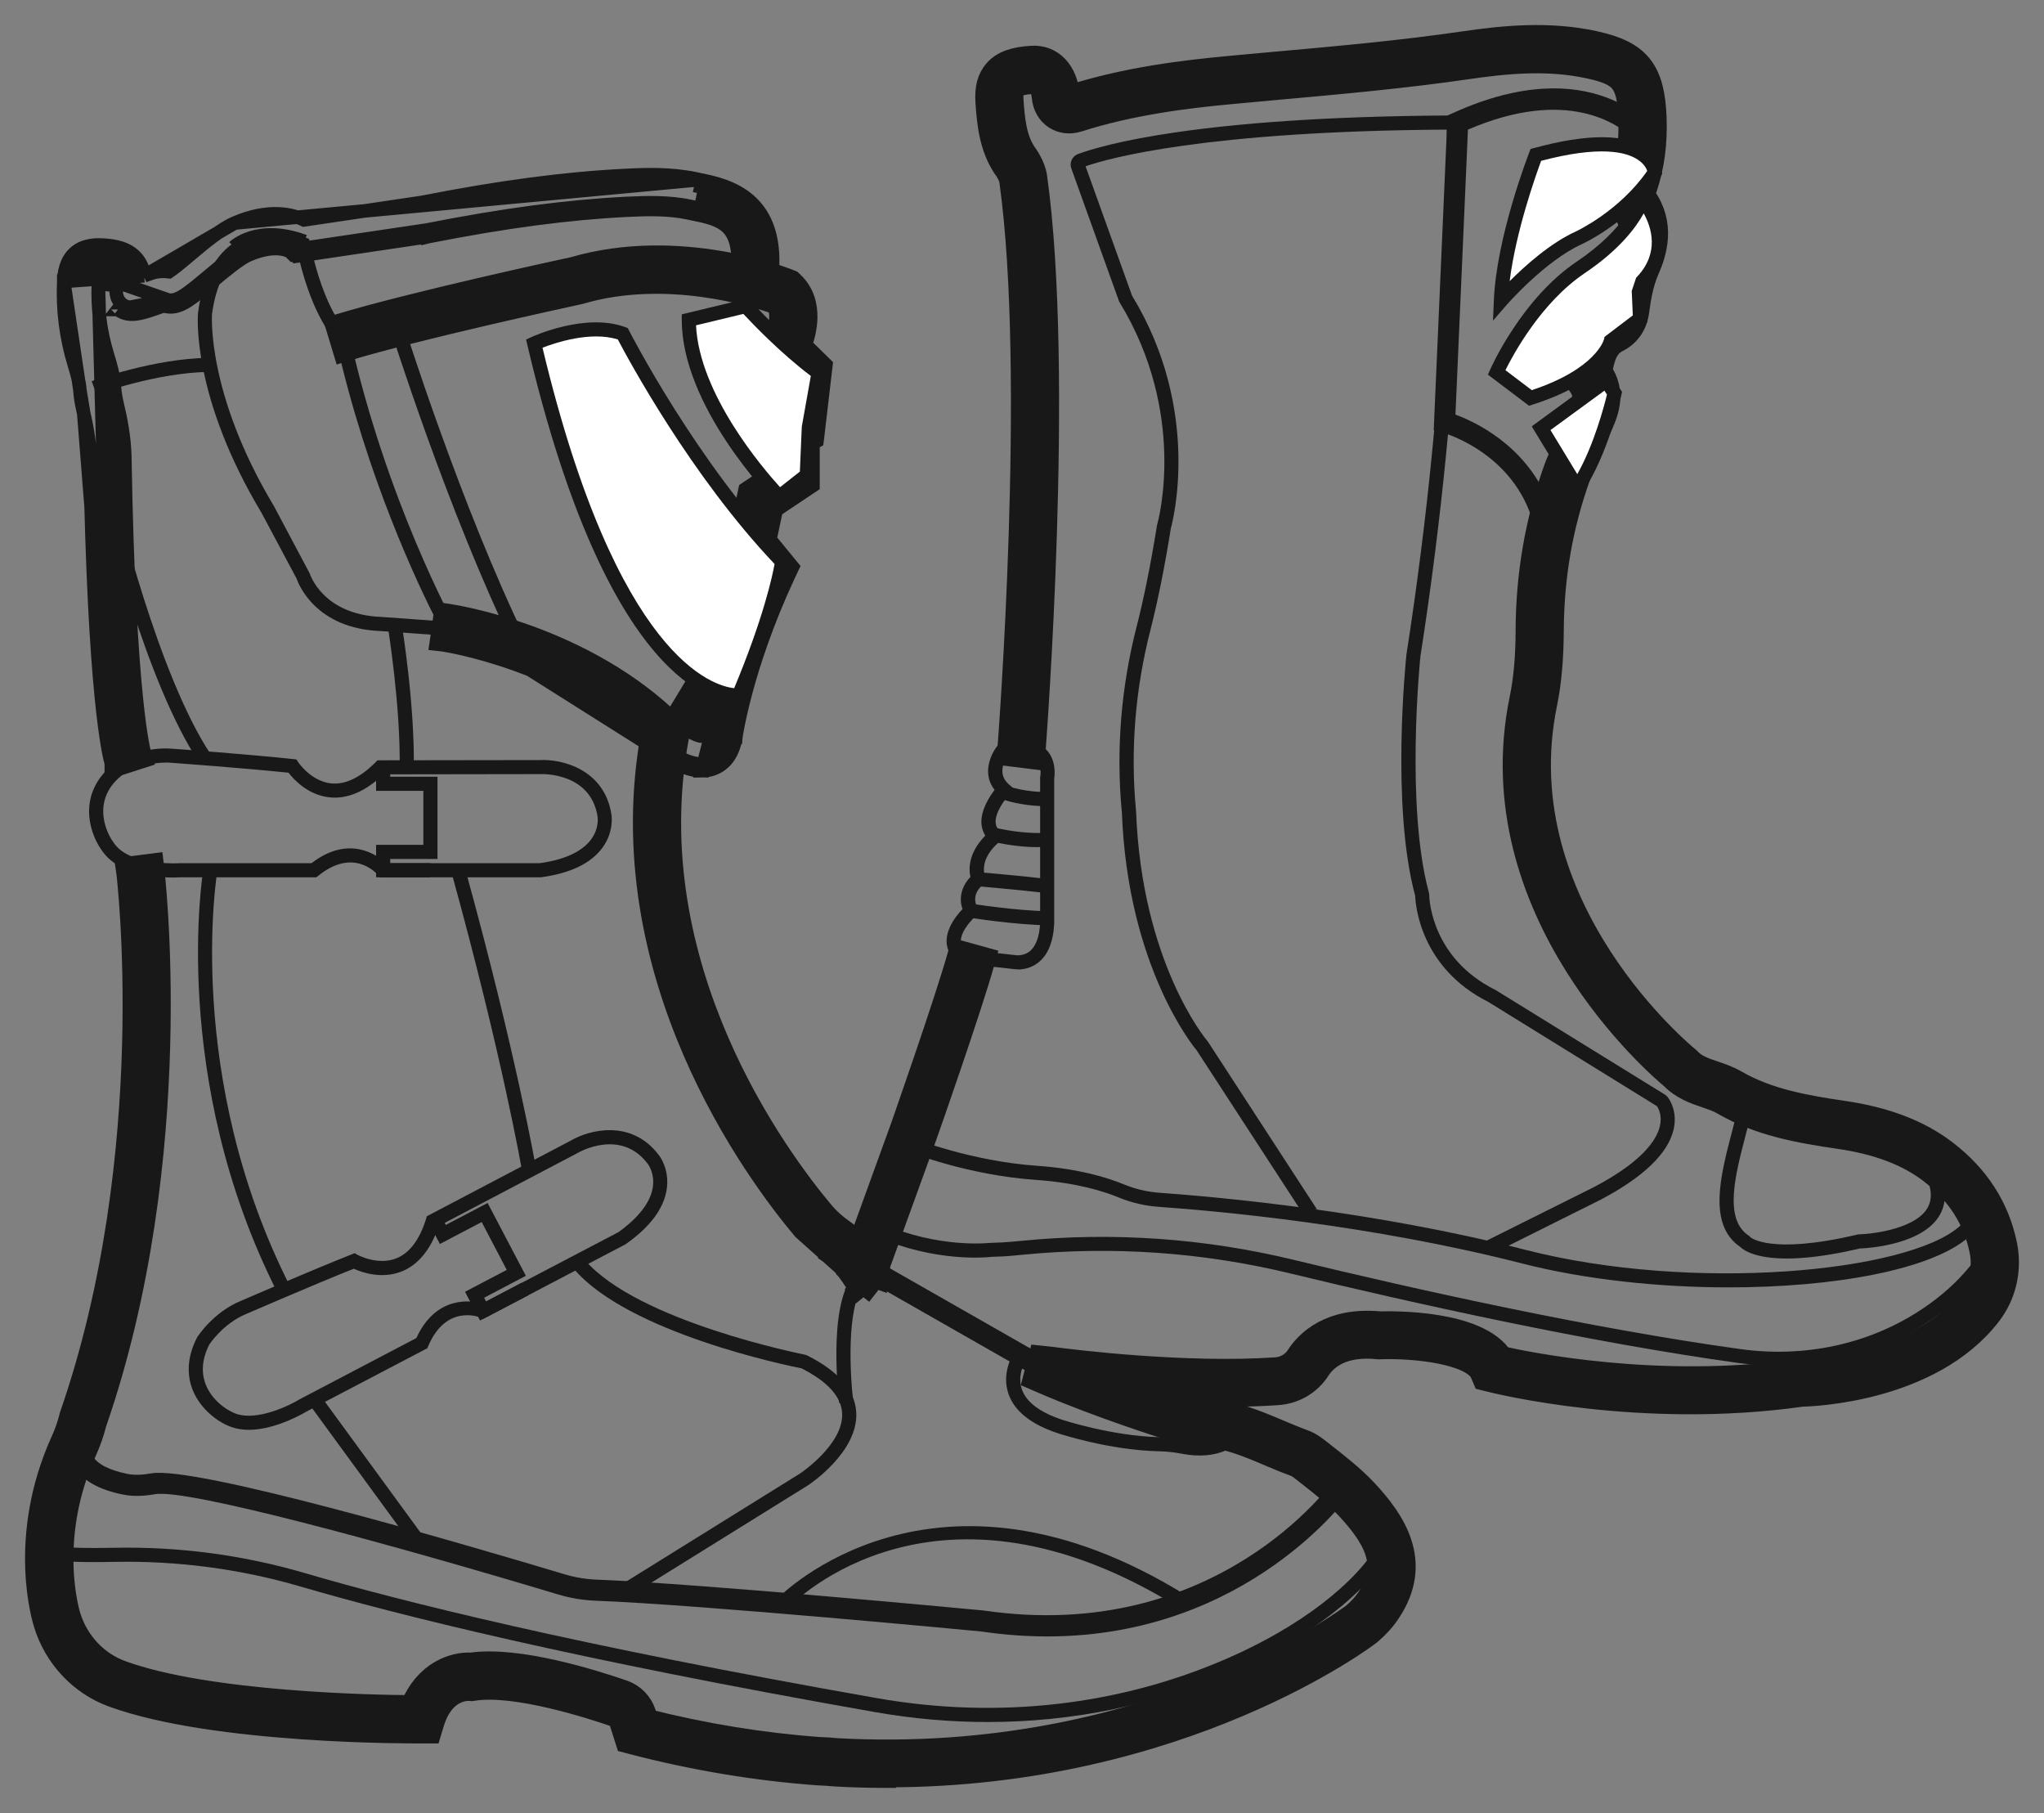 <svg viewBox="0 0 53 47" fill="none" xmlns="http://www.w3.org/2000/svg">
<rect x="0" y="0" width="53" height="47" fill="#808080" stroke="none"/>
<g clip-path="url(#clip0_684_98733)">
<path d="M27.073 35.797L22.316 33.084C22.134 32.992 21.693 32.613 21.019 31.964C20.929 31.878 20.85 31.792 20.777 31.702C19.632 30.304 15.974 25.256 16.974 19.005L17.517 19.091C16.551 25.115 20.094 29.998 21.202 31.352C21.262 31.426 21.328 31.497 21.402 31.567C22.061 32.203 22.468 32.542 22.576 32.597L27.346 35.318L27.073 35.795V35.797Z" fill="#181818"/>
<path d="M22.642 32.873L22.129 32.677L23.413 29.303C23.45 29.181 24.466 25.883 24.939 24.712C24.966 24.643 24.994 24.573 25.021 24.502L25.534 24.698C25.507 24.771 25.477 24.844 25.448 24.915C24.985 26.064 23.942 29.446 23.931 29.481L22.642 32.871V32.873Z" fill="#181818"/>
<mask id="path-3-outside-1_684_98733" maskUnits="userSpaceOnUse" x="-0" y="-0.001" width="53" height="47" fill="black">
<rect fill="white" x="-0" y="-0.001" width="53" height="47"/>
<path d="M22.993 46C22.557 46 22.112 45.989 21.66 45.963C21.506 45.949 21.361 45.939 21.218 45.934C19.63 45.819 18.029 45.553 16.445 45.142L16.298 45.103L16.139 44.604C16.111 44.52 16.046 44.45 15.961 44.421C15.373 44.218 13.37 43.566 12.265 43.744L12.228 43.749L12.192 43.745C12.12 43.74 11.455 43.709 11.17 44.653L11.111 44.847H10.908C10.69 44.847 5.577 44.873 2.94 43.91C2.127 43.614 1.484 42.933 1.222 42.09C1.194 42.005 0.518 39.886 1.669 37.36C1.76 37.158 1.832 36.952 1.883 36.743L1.89 36.717C4.253 29.918 3.37 22.626 3.359 22.553L3.905 22.483C3.914 22.558 4.814 29.963 2.414 36.884C2.355 37.122 2.273 37.358 2.169 37.585C1.11 39.907 1.738 41.899 1.746 41.919C1.958 42.606 2.475 43.154 3.128 43.392C5.392 44.218 9.743 44.291 10.712 44.296C11.074 43.37 11.818 43.166 12.214 43.193C13.415 43.017 15.357 43.628 16.143 43.899C16.39 43.985 16.586 44.185 16.665 44.434L16.731 44.644C18.235 45.025 19.753 45.273 21.246 45.381C21.39 45.385 21.55 45.394 21.704 45.411C29.913 45.857 35.079 41.932 35.13 41.892C35.288 41.757 35.416 41.616 35.515 41.469C36.029 40.699 35.877 40.024 34.969 39.056C34.678 38.745 34.278 38.434 33.925 38.157L33.872 38.115C33.771 38.035 33.676 37.96 33.588 37.929C33.359 37.846 33.133 37.751 32.914 37.658C32.357 37.422 31.829 37.2 31.252 37.169C30.974 37.155 30.725 37.087 30.463 37.016C30.393 36.997 30.32 36.977 30.245 36.957C30.214 36.948 28.551 36.425 27.102 35.802L26.882 35.707L27.005 35.237L27.252 35.263C27.812 35.338 30.73 35.698 33.088 35.537C33.331 35.521 33.555 35.391 33.683 35.193C33.921 34.824 34.509 34.225 35.78 34.346C36.121 34.337 38.313 34.306 38.901 35.242C39.568 35.394 42.992 36.104 46.657 35.581L46.692 35.577C46.723 35.577 49.73 35.511 51.114 33.724C51.399 33.354 51.511 32.877 51.417 32.414C51.249 31.583 50.8 30.888 50.086 30.34C49.483 29.879 48.707 29.585 47.71 29.438C46.655 29.285 45.631 29.102 44.708 28.564C44.574 28.485 44.419 28.434 44.256 28.377C43.97 28.28 43.648 28.17 43.38 27.896C43.072 27.642 38.359 23.627 39.489 18.13C39.594 17.622 39.647 17.04 39.649 16.354C39.654 14.895 39.891 13.53 40.369 12.182C40.425 12.019 40.501 11.867 40.57 11.721C40.644 11.569 40.713 11.424 40.761 11.278C40.806 11.14 40.867 11.011 40.926 10.883C41.121 10.456 41.213 10.22 40.966 9.913C40.863 9.785 40.893 9.631 40.909 9.549C40.982 9.164 41.094 8.595 41.666 8.306C41.786 8.244 41.847 8.154 41.867 8.002C41.928 7.539 42.004 7.152 42.173 6.764C42.417 6.204 42.409 5.81 42.145 5.443C41.94 5.157 42.054 4.826 42.09 4.716C42.263 4.209 42.336 3.671 42.312 3.071C42.274 2.101 42.1 1.882 41.219 1.69C40.14 1.454 39.059 1.558 38.052 1.704C36.409 1.944 34.733 2.094 33.111 2.24C32.73 2.275 32.348 2.308 31.967 2.345C30.756 2.456 29.329 2.632 27.935 3.075C27.741 3.137 27.541 3.113 27.384 3.009C27.226 2.905 27.124 2.727 27.104 2.522C27.083 2.315 27.01 2.072 26.79 2.085C26.51 2.1 26.331 2.149 26.257 2.231C26.201 2.295 26.178 2.414 26.189 2.594C26.223 3.106 26.272 3.6 26.528 3.992C26.572 4.05 26.765 4.319 26.803 4.597C27.514 9.669 26.774 19.281 26.767 19.378C26.767 19.386 26.759 19.455 26.743 19.585L26.197 19.517C26.212 19.396 26.219 19.329 26.219 19.327C26.226 19.237 26.962 9.684 26.259 4.672C26.243 4.55 26.136 4.379 26.087 4.317L26.076 4.301C25.743 3.796 25.678 3.197 25.642 2.628C25.62 2.29 25.686 2.048 25.847 1.867C26.028 1.662 26.31 1.562 26.761 1.536C27.243 1.508 27.594 1.876 27.651 2.469C27.655 2.508 27.668 2.537 27.686 2.55C27.704 2.561 27.734 2.561 27.768 2.55C29.212 2.09 30.675 1.911 31.915 1.796C32.298 1.761 32.679 1.726 33.062 1.691C34.676 1.547 36.344 1.397 37.973 1.159C39.032 1.005 40.171 0.897 41.338 1.152C42.459 1.397 42.816 1.84 42.864 3.047C42.889 3.715 42.809 4.319 42.612 4.89C42.574 5.005 42.567 5.082 42.594 5.119C43.094 5.814 42.882 6.513 42.678 6.978C42.536 7.307 42.468 7.651 42.413 8.068C42.369 8.398 42.197 8.646 41.915 8.789C41.607 8.945 41.528 9.239 41.451 9.636C41.847 10.194 41.605 10.72 41.426 11.106C41.371 11.223 41.319 11.335 41.285 11.442C41.226 11.624 41.144 11.79 41.067 11.951C40.999 12.09 40.935 12.222 40.887 12.355C40.429 13.646 40.206 14.95 40.198 16.348C40.195 17.071 40.14 17.688 40.028 18.233C38.933 23.561 43.691 27.435 43.739 27.473L43.767 27.499C43.942 27.686 44.169 27.762 44.431 27.85C44.613 27.912 44.801 27.976 44.983 28.081C45.82 28.567 46.787 28.739 47.789 28.886C48.881 29.045 49.742 29.376 50.421 29.896C51.245 30.527 51.762 31.332 51.956 32.287C52.082 32.917 51.934 33.555 51.549 34.051C50.046 35.995 47.012 36.112 46.719 36.117C42.548 36.71 38.808 35.779 38.651 35.738L38.519 35.705L38.466 35.581C38.222 35.016 36.691 34.855 35.78 34.888H35.744C34.802 34.791 34.355 35.158 34.146 35.482C33.925 35.826 33.544 36.049 33.128 36.077C31.815 36.168 30.337 36.099 29.17 36.005C29.873 36.254 30.39 36.417 30.399 36.421C30.463 36.437 30.538 36.458 30.609 36.476C30.855 36.542 31.066 36.598 31.285 36.611C31.959 36.648 32.555 36.9 33.132 37.144C33.344 37.233 33.562 37.325 33.778 37.404C33.952 37.466 34.093 37.577 34.218 37.676L34.267 37.716C34.636 38.004 35.053 38.329 35.374 38.672C36.099 39.446 36.824 40.498 35.974 41.766C35.848 41.956 35.689 42.132 35.487 42.304L35.471 42.316C35.421 42.355 30.657 45.985 22.999 45.985L22.993 46Z"/>
</mask>
<path d="M22.993 46C22.557 46 22.112 45.989 21.66 45.963C21.506 45.949 21.361 45.939 21.218 45.934C19.63 45.819 18.029 45.553 16.445 45.142L16.298 45.103L16.139 44.604C16.111 44.52 16.046 44.45 15.961 44.421C15.373 44.218 13.37 43.566 12.265 43.744L12.228 43.749L12.192 43.745C12.12 43.74 11.455 43.709 11.17 44.653L11.111 44.847H10.908C10.69 44.847 5.577 44.873 2.94 43.91C2.127 43.614 1.484 42.933 1.222 42.09C1.194 42.005 0.518 39.886 1.669 37.36C1.76 37.158 1.832 36.952 1.883 36.743L1.89 36.717C4.253 29.918 3.37 22.626 3.359 22.553L3.905 22.483C3.914 22.558 4.814 29.963 2.414 36.884C2.355 37.122 2.273 37.358 2.169 37.585C1.11 39.907 1.738 41.899 1.746 41.919C1.958 42.606 2.475 43.154 3.128 43.392C5.392 44.218 9.743 44.291 10.712 44.296C11.074 43.37 11.818 43.166 12.214 43.193C13.415 43.017 15.357 43.628 16.143 43.899C16.39 43.985 16.586 44.185 16.665 44.434L16.731 44.644C18.235 45.025 19.753 45.273 21.246 45.381C21.39 45.385 21.55 45.394 21.704 45.411C29.913 45.857 35.079 41.932 35.13 41.892C35.288 41.757 35.416 41.616 35.515 41.469C36.029 40.699 35.877 40.024 34.969 39.056C34.678 38.745 34.278 38.434 33.925 38.157L33.872 38.115C33.771 38.035 33.676 37.96 33.588 37.929C33.359 37.846 33.133 37.751 32.914 37.658C32.357 37.422 31.829 37.2 31.252 37.169C30.974 37.155 30.725 37.087 30.463 37.016C30.393 36.997 30.32 36.977 30.245 36.957C30.214 36.948 28.551 36.425 27.102 35.802L26.882 35.707L27.005 35.237L27.252 35.263C27.812 35.338 30.73 35.698 33.088 35.537C33.331 35.521 33.555 35.391 33.683 35.193C33.921 34.824 34.509 34.225 35.78 34.346C36.121 34.337 38.313 34.306 38.901 35.242C39.568 35.394 42.992 36.104 46.657 35.581L46.692 35.577C46.723 35.577 49.73 35.511 51.114 33.724C51.399 33.354 51.511 32.877 51.417 32.414C51.249 31.583 50.8 30.888 50.086 30.34C49.483 29.879 48.707 29.585 47.71 29.438C46.655 29.285 45.631 29.102 44.708 28.564C44.574 28.485 44.419 28.434 44.256 28.377C43.97 28.28 43.648 28.17 43.38 27.896C43.072 27.642 38.359 23.627 39.489 18.13C39.594 17.622 39.647 17.04 39.649 16.354C39.654 14.895 39.891 13.53 40.369 12.182C40.425 12.019 40.501 11.867 40.57 11.721C40.644 11.569 40.713 11.424 40.761 11.278C40.806 11.14 40.867 11.011 40.926 10.883C41.121 10.456 41.213 10.22 40.966 9.913C40.863 9.785 40.893 9.631 40.909 9.549C40.982 9.164 41.094 8.595 41.666 8.306C41.786 8.244 41.847 8.154 41.867 8.002C41.928 7.539 42.004 7.152 42.173 6.764C42.417 6.204 42.409 5.81 42.145 5.443C41.94 5.157 42.054 4.826 42.09 4.716C42.263 4.209 42.336 3.671 42.312 3.071C42.274 2.101 42.1 1.882 41.219 1.69C40.14 1.454 39.059 1.558 38.052 1.704C36.409 1.944 34.733 2.094 33.111 2.24C32.73 2.275 32.348 2.308 31.967 2.345C30.756 2.456 29.329 2.632 27.935 3.075C27.741 3.137 27.541 3.113 27.384 3.009C27.226 2.905 27.124 2.727 27.104 2.522C27.083 2.315 27.01 2.072 26.79 2.085C26.51 2.1 26.331 2.149 26.257 2.231C26.201 2.295 26.178 2.414 26.189 2.594C26.223 3.106 26.272 3.6 26.528 3.992C26.572 4.05 26.765 4.319 26.803 4.597C27.514 9.669 26.774 19.281 26.767 19.378C26.767 19.386 26.759 19.455 26.743 19.585L26.197 19.517C26.212 19.396 26.219 19.329 26.219 19.327C26.226 19.237 26.962 9.684 26.259 4.672C26.243 4.55 26.136 4.379 26.087 4.317L26.076 4.301C25.743 3.796 25.678 3.197 25.642 2.628C25.62 2.29 25.686 2.048 25.847 1.867C26.028 1.662 26.31 1.562 26.761 1.536C27.243 1.508 27.594 1.876 27.651 2.469C27.655 2.508 27.668 2.537 27.686 2.55C27.704 2.561 27.734 2.561 27.768 2.55C29.212 2.09 30.675 1.911 31.915 1.796C32.298 1.761 32.679 1.726 33.062 1.691C34.676 1.547 36.344 1.397 37.973 1.159C39.032 1.005 40.171 0.897 41.338 1.152C42.459 1.397 42.816 1.84 42.864 3.047C42.889 3.715 42.809 4.319 42.612 4.89C42.574 5.005 42.567 5.082 42.594 5.119C43.094 5.814 42.882 6.513 42.678 6.978C42.536 7.307 42.468 7.651 42.413 8.068C42.369 8.398 42.197 8.646 41.915 8.789C41.607 8.945 41.528 9.239 41.451 9.636C41.847 10.194 41.605 10.72 41.426 11.106C41.371 11.223 41.319 11.335 41.285 11.442C41.226 11.624 41.144 11.79 41.067 11.951C40.999 12.09 40.935 12.222 40.887 12.355C40.429 13.646 40.206 14.95 40.198 16.348C40.195 17.071 40.14 17.688 40.028 18.233C38.933 23.561 43.691 27.435 43.739 27.473L43.767 27.499C43.942 27.686 44.169 27.762 44.431 27.85C44.613 27.912 44.801 27.976 44.983 28.081C45.82 28.567 46.787 28.739 47.789 28.886C48.881 29.045 49.742 29.376 50.421 29.896C51.245 30.527 51.762 31.332 51.956 32.287C52.082 32.917 51.934 33.555 51.549 34.051C50.046 35.995 47.012 36.112 46.719 36.117C42.548 36.71 38.808 35.779 38.651 35.738L38.519 35.705L38.466 35.581C38.222 35.016 36.691 34.855 35.78 34.888H35.744C34.802 34.791 34.355 35.158 34.146 35.482C33.925 35.826 33.544 36.049 33.128 36.077C31.815 36.168 30.337 36.099 29.17 36.005C29.873 36.254 30.39 36.417 30.399 36.421C30.463 36.437 30.538 36.458 30.609 36.476C30.855 36.542 31.066 36.598 31.285 36.611C31.959 36.648 32.555 36.9 33.132 37.144C33.344 37.233 33.562 37.325 33.778 37.404C33.952 37.466 34.093 37.577 34.218 37.676L34.267 37.716C34.636 38.004 35.053 38.329 35.374 38.672C36.099 39.446 36.824 40.498 35.974 41.766C35.848 41.956 35.689 42.132 35.487 42.304L35.471 42.316C35.421 42.355 30.657 45.985 22.999 45.985L22.993 46Z" fill="#181818"/>
<path d="M22.993 46C22.557 46 22.112 45.989 21.66 45.963C21.506 45.949 21.361 45.939 21.218 45.934C19.63 45.819 18.029 45.553 16.445 45.142L16.298 45.103L16.139 44.604C16.111 44.52 16.046 44.45 15.961 44.421C15.373 44.218 13.37 43.566 12.265 43.744L12.228 43.749L12.192 43.745C12.12 43.74 11.455 43.709 11.17 44.653L11.111 44.847H10.908C10.69 44.847 5.577 44.873 2.94 43.91C2.127 43.614 1.484 42.933 1.222 42.09C1.194 42.005 0.518 39.886 1.669 37.36C1.76 37.158 1.832 36.952 1.883 36.743L1.89 36.717C4.253 29.918 3.37 22.626 3.359 22.553L3.905 22.483C3.914 22.558 4.814 29.963 2.414 36.884C2.355 37.122 2.273 37.358 2.169 37.585C1.11 39.907 1.738 41.899 1.746 41.919C1.958 42.606 2.475 43.154 3.128 43.392C5.392 44.218 9.743 44.291 10.712 44.296C11.074 43.37 11.818 43.166 12.214 43.193C13.415 43.017 15.357 43.628 16.143 43.899C16.39 43.985 16.586 44.185 16.665 44.434L16.731 44.644C18.235 45.025 19.753 45.273 21.246 45.381C21.39 45.385 21.55 45.394 21.704 45.411C29.913 45.857 35.079 41.932 35.13 41.892C35.288 41.757 35.416 41.616 35.515 41.469C36.029 40.699 35.877 40.024 34.969 39.056C34.678 38.745 34.278 38.434 33.925 38.157L33.872 38.115C33.771 38.035 33.676 37.96 33.588 37.929C33.359 37.846 33.133 37.751 32.914 37.658C32.357 37.422 31.829 37.2 31.252 37.169C30.974 37.155 30.725 37.087 30.463 37.016C30.393 36.997 30.32 36.977 30.245 36.957C30.214 36.948 28.551 36.425 27.102 35.802L26.882 35.707L27.005 35.237L27.252 35.263C27.812 35.338 30.73 35.698 33.088 35.537C33.331 35.521 33.555 35.391 33.683 35.193C33.921 34.824 34.509 34.225 35.78 34.346C36.121 34.337 38.313 34.306 38.901 35.242C39.568 35.394 42.992 36.104 46.657 35.581L46.692 35.577C46.723 35.577 49.73 35.511 51.114 33.724C51.399 33.354 51.511 32.877 51.417 32.414C51.249 31.583 50.8 30.888 50.086 30.34C49.483 29.879 48.707 29.585 47.71 29.438C46.655 29.285 45.631 29.102 44.708 28.564C44.574 28.485 44.419 28.434 44.256 28.377C43.97 28.28 43.648 28.17 43.38 27.896C43.072 27.642 38.359 23.627 39.489 18.13C39.594 17.622 39.647 17.04 39.649 16.354C39.654 14.895 39.891 13.53 40.369 12.182C40.425 12.019 40.501 11.867 40.57 11.721C40.644 11.569 40.713 11.424 40.761 11.278C40.806 11.14 40.867 11.011 40.926 10.883C41.121 10.456 41.213 10.22 40.966 9.913C40.863 9.785 40.893 9.631 40.909 9.549C40.982 9.164 41.094 8.595 41.666 8.306C41.786 8.244 41.847 8.154 41.867 8.002C41.928 7.539 42.004 7.152 42.173 6.764C42.417 6.204 42.409 5.81 42.145 5.443C41.94 5.157 42.054 4.826 42.09 4.716C42.263 4.209 42.336 3.671 42.312 3.071C42.274 2.101 42.1 1.882 41.219 1.69C40.14 1.454 39.059 1.558 38.052 1.704C36.409 1.944 34.733 2.094 33.111 2.24C32.73 2.275 32.348 2.308 31.967 2.345C30.756 2.456 29.329 2.632 27.935 3.075C27.741 3.137 27.541 3.113 27.384 3.009C27.226 2.905 27.124 2.727 27.104 2.522C27.083 2.315 27.01 2.072 26.79 2.085C26.51 2.1 26.331 2.149 26.257 2.231C26.201 2.295 26.178 2.414 26.189 2.594C26.223 3.106 26.272 3.6 26.528 3.992C26.572 4.05 26.765 4.319 26.803 4.597C27.514 9.669 26.774 19.281 26.767 19.378C26.767 19.386 26.759 19.455 26.743 19.585L26.197 19.517C26.212 19.396 26.219 19.329 26.219 19.327C26.226 19.237 26.962 9.684 26.259 4.672C26.243 4.55 26.136 4.379 26.087 4.317L26.076 4.301C25.743 3.796 25.678 3.197 25.642 2.628C25.62 2.29 25.686 2.048 25.847 1.867C26.028 1.662 26.31 1.562 26.761 1.536C27.243 1.508 27.594 1.876 27.651 2.469C27.655 2.508 27.668 2.537 27.686 2.55C27.704 2.561 27.734 2.561 27.768 2.55C29.212 2.09 30.675 1.911 31.915 1.796C32.298 1.761 32.679 1.726 33.062 1.691C34.676 1.547 36.344 1.397 37.973 1.159C39.032 1.005 40.171 0.897 41.338 1.152C42.459 1.397 42.816 1.84 42.864 3.047C42.889 3.715 42.809 4.319 42.612 4.89C42.574 5.005 42.567 5.082 42.594 5.119C43.094 5.814 42.882 6.513 42.678 6.978C42.536 7.307 42.468 7.651 42.413 8.068C42.369 8.398 42.197 8.646 41.915 8.789C41.607 8.945 41.528 9.239 41.451 9.636C41.847 10.194 41.605 10.72 41.426 11.106C41.371 11.223 41.319 11.335 41.285 11.442C41.226 11.624 41.144 11.79 41.067 11.951C40.999 12.09 40.935 12.222 40.887 12.355C40.429 13.646 40.206 14.95 40.198 16.348C40.195 17.071 40.14 17.688 40.028 18.233C38.933 23.561 43.691 27.435 43.739 27.473L43.767 27.499C43.942 27.686 44.169 27.762 44.431 27.85C44.613 27.912 44.801 27.976 44.983 28.081C45.82 28.567 46.787 28.739 47.789 28.886C48.881 29.045 49.742 29.376 50.421 29.896C51.245 30.527 51.762 31.332 51.956 32.287C52.082 32.917 51.934 33.555 51.549 34.051C50.046 35.995 47.012 36.112 46.719 36.117C42.548 36.71 38.808 35.779 38.651 35.738L38.519 35.705L38.466 35.581C38.222 35.016 36.691 34.855 35.78 34.888H35.744C34.802 34.791 34.355 35.158 34.146 35.482C33.925 35.826 33.544 36.049 33.128 36.077C31.815 36.168 30.337 36.099 29.17 36.005C29.873 36.254 30.39 36.417 30.399 36.421C30.463 36.437 30.538 36.458 30.609 36.476C30.855 36.542 31.066 36.598 31.285 36.611C31.959 36.648 32.555 36.9 33.132 37.144C33.344 37.233 33.562 37.325 33.778 37.404C33.952 37.466 34.093 37.577 34.218 37.676L34.267 37.716C34.636 38.004 35.053 38.329 35.374 38.672C36.099 39.446 36.824 40.498 35.974 41.766C35.848 41.956 35.689 42.132 35.487 42.304L35.471 42.316C35.421 42.355 30.657 45.985 22.999 45.985L22.993 46Z" stroke="#181818" stroke-width="0.7" mask="url(#path-3-outside-1_684_98733)"/>
<path d="M2.886 19.789V20.001L3.114 19.927L3.637 19.759L3.801 19.706L3.75 19.541C3.742 19.514 3.344 18.192 3.236 11.824L3.236 11.823C3.226 11.353 3.128 10.848 3.046 10.511C3.002 10.327 2.978 10.182 2.97 10.052L2.97 10.051C2.948 9.725 2.861 9.441 2.783 9.186C2.6 8.587 2.522 7.967 2.551 7.343L2.886 19.789ZM2.886 19.789C2.823 19.576 2.441 18.025 2.334 11.834C2.327 11.452 2.243 11.016 2.171 10.715L2.886 19.789ZM4.361 7.776C4.292 7.763 4.213 7.752 4.16 7.77M4.361 7.776L2.42 7.101C2.422 7.099 2.462 7.068 2.693 7.086C2.916 7.102 2.978 7.15 2.995 7.17C3.022 7.203 3.03 7.287 3.019 7.401M4.361 7.776C4.603 7.82 4.852 7.62 5.391 7.168M4.361 7.776L3.058 8.024M4.16 7.77C3.638 7.957 3.376 8.05 3.165 7.885M4.16 7.77L4.219 7.935L4.215 7.936M4.16 7.77L4.217 7.936C4.216 7.936 4.215 7.936 4.215 7.936C4.215 7.936 4.215 7.936 4.215 7.936M3.165 7.885C2.982 7.743 3.008 7.503 3.019 7.401M3.165 7.885L3.058 8.024M3.165 7.885L3.057 8.023C3.057 8.023 3.058 8.023 3.058 8.024M3.019 7.401L2.844 7.384C2.848 7.343 2.849 7.31 2.848 7.287M3.019 7.401L2.848 7.287M5.391 7.168L5.503 7.302L5.503 7.302M5.391 7.168L5.503 7.302M5.391 7.168L5.403 7.158C5.739 6.877 6.114 6.563 6.374 6.449M5.503 7.302C5.237 7.526 5.03 7.697 4.858 7.806C4.684 7.915 4.515 7.981 4.33 7.948L4.33 7.948C4.297 7.942 4.268 7.937 4.244 7.936C4.225 7.935 4.216 7.936 4.215 7.936M5.503 7.302L5.514 7.293C5.681 7.153 5.854 7.009 6.017 6.885C6.186 6.756 6.333 6.658 6.444 6.61M4.215 7.936L4.205 7.94C3.956 8.029 3.747 8.104 3.574 8.132C3.387 8.163 3.214 8.146 3.058 8.024M6.444 6.61C6.444 6.61 6.444 6.61 6.444 6.61L6.374 6.449M6.444 6.61C6.834 6.441 7.111 6.429 7.283 6.452C7.369 6.464 7.432 6.485 7.471 6.501C7.491 6.51 7.505 6.517 7.513 6.522C7.516 6.524 7.518 6.525 7.52 6.526M6.444 6.61C6.444 6.61 6.444 6.609 6.444 6.609L6.374 6.449M6.374 6.449C7.206 6.089 7.611 6.376 7.624 6.385M7.52 6.526L7.514 6.522L7.624 6.385M7.52 6.526L7.607 6.597L7.667 6.644L7.743 6.633L11.097 6.135L11.097 6.136L11.105 6.134C13.095 5.742 14.732 5.525 16.256 5.449L16.256 5.449C16.765 5.424 17.333 5.409 17.85 5.519L17.852 5.519L17.96 5.541L17.995 5.37M7.52 6.526C7.52 6.526 7.521 6.527 7.521 6.527L7.522 6.528L7.522 6.528L7.624 6.385M7.624 6.385L7.717 6.46L11.071 5.962C13.067 5.569 14.712 5.351 16.247 5.274C16.756 5.249 17.344 5.232 17.887 5.348L17.995 5.37M17.995 5.37L17.96 5.541L17.96 5.541C18.334 5.618 18.648 5.687 18.859 5.89C19.057 6.08 19.199 6.427 19.109 7.15L19.087 7.324L19.261 7.346L19.807 7.413L19.98 7.435L20.002 7.261C20.132 6.218 19.866 5.588 19.436 5.206C19.026 4.841 18.495 4.732 18.156 4.661L18.142 4.658L18.106 4.83M17.995 5.37C18.719 5.518 19.467 5.673 19.283 7.166C19.283 7.168 19.282 7.17 19.282 7.172L19.456 7.194C19.456 7.193 19.456 7.193 19.456 7.193L19.828 7.24C19.829 7.236 19.829 7.232 19.829 7.228L19.85 7.066L19.846 7.066C20.003 5.223 18.778 4.969 18.109 4.83L18.106 4.83M18.106 4.83L18.002 4.808M18.106 4.83L18.142 4.658M18.142 4.658L18.039 4.637L18.002 4.808M18.142 4.658L6.085 5.782C6.971 5.397 7.585 5.558 7.884 5.701L10.948 5.246C12.961 4.851 14.639 4.628 16.211 4.549C16.755 4.521 17.407 4.501 18.038 4.637L18.038 4.637L18.002 4.808M18.142 4.658L18.002 4.808M2.848 7.287C2.818 7.278 2.766 7.267 2.68 7.26L2.679 7.26C2.626 7.256 2.587 7.255 2.558 7.255C2.555 7.278 2.552 7.306 2.551 7.343L2.848 7.287ZM3.739 7.149C3.78 7.135 3.821 7.12 3.861 7.106C3.88 7.099 3.9 7.092 3.919 7.085L3.919 7.085C4.089 7.026 4.249 7.028 4.382 7.044C4.426 7.015 4.495 6.964 4.581 6.896C4.693 6.807 4.817 6.703 4.924 6.612L4.925 6.611C4.935 6.603 4.945 6.595 4.955 6.586C5.307 6.291 5.729 5.936 6.085 5.782L3.739 7.149ZM3.739 7.149C3.717 6.98 3.657 6.831 3.553 6.704L3.553 6.704L3.552 6.703C3.321 6.425 2.96 6.376 2.753 6.359C2.522 6.339 2.19 6.333 1.943 6.55C1.697 6.767 1.662 7.09 1.653 7.296M3.739 7.149L1.653 7.296M1.653 7.296C1.653 7.296 1.653 7.295 1.653 7.295L1.828 7.304L1.653 7.296C1.653 7.296 1.653 7.296 1.653 7.296ZM1.653 7.296C1.619 8.022 1.71 8.744 1.923 9.442C1.998 9.693 2.056 9.889 2.071 10.106M1.653 7.296L2.071 10.106M2.071 10.106C2.083 10.292 2.116 10.488 2.171 10.715L2.071 10.106ZM2.616 9.238C2.694 9.494 2.775 9.759 2.795 10.063L2.616 9.238Z" fill="#181818" stroke="#181818" stroke-width="0.35"/>
<path d="M22.387 33.407L22.248 33.52L22.247 33.518L22.137 33.409L22.155 33.386L22.016 33.177C22.016 33.177 22.016 33.177 22.016 33.177C21.829 32.897 21.649 32.706 21.448 32.567C21.448 32.567 21.448 32.567 21.448 32.567L21.548 32.423C21.279 32.236 21.061 32.042 20.883 31.83L22.387 33.407ZM22.387 33.407L22.508 33.502L22.741 33.204C22.75 33.194 22.759 33.183 22.763 33.178L22.767 33.173L22.767 33.173L22.774 33.165C22.809 33.126 22.924 32.99 22.897 32.786L22.875 32.613L22.732 32.632C22.499 32.294 22.247 32.028 21.961 31.829C21.742 31.677 21.571 31.524 21.436 31.364C20.273 29.981 16.592 25.043 17.687 19.13L17.719 18.958L17.546 18.926L17.006 18.828L16.834 18.796L16.802 18.968C15.633 25.281 19.535 30.502 20.749 31.943L22.387 33.407Z" fill="#181818" stroke="#181818" stroke-width="0.35"/>
<path d="M40.003 14.705L39.819 13.807C39.407 11.787 37.469 11.23 37.387 11.208L37.176 11.15L37.185 10.93L37.533 2.994L37.687 2.925C41.276 1.298 42.858 3.307 42.924 3.393L43.039 3.545L42.939 3.706C42.197 4.881 42.873 5.602 42.902 5.631L43.03 5.763L42.959 5.933C42.433 7.141 42.437 8.165 42.437 8.175V8.323L42.314 8.405C41.497 8.949 41.424 9.404 41.42 9.54L41.807 10.028L41.755 10.173C41.171 11.788 40.354 13.829 40.347 13.851L40.006 14.701L40.003 14.705ZM37.742 10.749C38.248 10.936 39.515 11.527 40.118 12.93C40.395 12.224 40.825 11.115 41.182 10.134L40.9 9.777L40.886 9.721C40.864 9.635 40.712 8.872 41.886 8.036C41.9 7.703 41.981 6.863 42.382 5.875C42.078 5.457 41.803 4.619 42.36 3.598C41.972 3.223 40.64 2.252 38.063 3.36L37.739 10.751H37.742V10.749Z" fill="#181818"/>
<path d="M39.825 4.014C39.825 4.014 38.986 6.165 38.918 7.796C38.918 7.796 39.938 6.617 40.935 6.165C40.935 6.165 42.136 5.622 42.907 4.467C42.907 4.467 42.816 3.199 39.825 4.014Z" fill="white"/>
<path d="M38.713 8.312L38.735 7.789C38.803 6.147 39.62 4.037 39.654 3.948L39.687 3.862L39.777 3.838C41.169 3.459 42.153 3.463 42.702 3.853C43.058 4.103 43.089 4.42 43.093 4.455L43.096 4.517L43.061 4.568C42.27 5.754 41.063 6.308 41.012 6.332C40.063 6.762 39.066 7.904 39.057 7.915L38.715 8.31H38.713V8.312ZM39.962 4.167C39.827 4.531 39.306 5.99 39.145 7.289C39.539 6.894 40.198 6.301 40.86 6.001C40.871 5.995 41.981 5.483 42.712 4.431C42.69 4.365 42.629 4.248 42.475 4.144C42.166 3.933 41.477 3.77 39.962 4.169V4.167Z" fill="#181818"/>
<path d="M38.808 9.653C38.808 9.653 39.594 7.871 40.984 6.936C42.374 5.999 42.587 5.154 42.587 5.154C42.587 5.154 43.554 6.272 42.587 7.298L42.495 7.571L42.526 8.266L41.77 8.841C41.77 8.841 41.589 9.717 39.684 10.321L38.806 9.657V9.653H38.808Z" fill="white"/>
<path d="M39.649 10.52L38.581 9.712L38.64 9.58C38.673 9.505 39.464 7.739 40.882 6.784C42.184 5.907 42.406 5.117 42.409 5.108L42.499 4.773L42.726 5.033C43.094 5.457 43.565 6.491 42.748 7.391L42.68 7.595L42.713 8.35L41.928 8.947C41.838 9.186 41.429 9.953 39.74 10.489L39.651 10.519H39.649V10.52ZM39.037 9.598L39.718 10.114C41.387 9.562 41.589 8.806 41.59 8.799L41.605 8.735L41.658 8.692L42.338 8.176L42.31 7.543L42.424 7.201L42.451 7.172C43.039 6.546 42.818 5.886 42.62 5.531C42.429 5.882 42.003 6.469 41.085 7.086C39.969 7.838 39.244 9.175 39.035 9.596H39.037V9.598Z" fill="#181818"/>
<path d="M41.653 9.863L41.865 10.197C41.865 10.197 41.532 11.706 40.898 12.643L39.96 11.102L41.653 9.863Z" fill="white"/>
<path d="M40.889 12.98L39.717 11.053L41.702 9.6L42.059 10.16L42.043 10.233C42.028 10.295 41.695 11.788 41.048 12.742L40.889 12.978V12.98ZM40.204 11.15L40.898 12.292C41.336 11.521 41.6 10.506 41.668 10.229L41.602 10.127L40.202 11.15H40.204Z" fill="#181818"/>
<path d="M38.71 32.491L38.547 32.163L41.331 30.774C42.595 30.11 42.957 29.548 43.04 29.195C43.104 28.921 43.007 28.74 42.963 28.676L38.598 25.978C36.823 25.089 36.702 23.446 36.695 23.221C36.066 20.904 36.451 17.131 36.468 16.97C37.596 9.719 37.545 4.513 37.515 3.36C31.229 3.399 28.73 4.109 28.148 4.31L29.353 7.664C31.181 10.663 30.394 13.576 30.359 13.699C30.201 14.692 30.022 15.58 29.831 16.328C29.436 17.871 29.309 19.439 29.454 20.992L29.458 21.034C29.604 24.928 31.245 26.915 31.315 26.998L31.333 27.023L34.167 31.38C34.152 31.358 34.13 31.345 34.105 31.345L34.099 31.711C34.002 31.711 33.912 31.66 33.859 31.579L31.027 27.226C30.96 27.148 29.24 25.067 29.09 21.058L29.086 21.025C28.938 19.431 29.068 17.819 29.474 16.237C29.663 15.499 29.839 14.623 29.998 13.631L30.005 13.602C30.038 13.485 30.786 10.72 29.033 7.842C29.024 7.825 29.014 7.809 29.009 7.79L27.778 4.365C27.725 4.215 27.802 4.05 27.95 3.994C28.558 3.768 31.049 3.029 37.587 2.994C37.742 2.994 37.873 3.121 37.878 3.276C37.906 4.264 37.99 9.574 36.83 17.02C36.827 17.049 36.437 20.884 37.05 23.137C37.056 23.161 37.059 23.183 37.059 23.206C37.063 23.371 37.151 24.849 38.768 25.66L38.792 25.673L43.168 28.375C43.201 28.396 43.228 28.421 43.25 28.452C43.311 28.535 43.499 28.838 43.395 29.283C43.25 29.905 42.611 30.518 41.496 31.105L38.708 32.496V32.491H38.71Z" fill="#181818"/>
<path d="M46.331 32.626C45.512 32.626 45.21 32.41 45.122 32.324C44.276 31.748 44.613 30.469 44.91 29.338C44.986 29.047 45.058 28.773 45.106 28.527L45.465 28.597C45.415 28.855 45.342 29.135 45.263 29.431C44.996 30.451 44.692 31.603 45.34 32.03L45.364 32.046L45.382 32.07C45.382 32.07 45.882 32.542 48.157 32.006L48.194 32C48.611 31.989 49.753 31.834 50.009 31.256C50.174 30.888 49.974 30.37 49.419 29.722L49.698 29.484C50.353 30.251 50.569 30.897 50.344 31.406C49.96 32.271 48.425 32.359 48.223 32.366C47.399 32.56 46.785 32.626 46.329 32.626H46.331Z" fill="#181818"/>
<path d="M44.831 33.374C43.023 33.374 41.111 33.175 39.466 32.754C35.563 31.755 31.595 31.396 30.069 31.288C29.696 31.263 29.34 31.18 29.011 31.045C28.599 30.875 27.892 30.659 26.864 30.588C25.102 30.467 23.607 29.876 23.545 29.85L23.68 29.51C23.695 29.515 25.188 30.105 26.89 30.222C27.967 30.297 28.714 30.527 29.15 30.707C29.443 30.827 29.76 30.901 30.093 30.924C31.628 31.034 35.623 31.395 39.554 32.401C43.884 33.51 49.454 32.985 50.808 31.794C51.042 31.587 51.143 31.376 51.116 31.151L51.478 31.105C51.522 31.455 51.378 31.779 51.05 32.068C50.088 32.913 47.579 33.374 44.827 33.374H44.831Z" fill="#181818"/>
<path d="M26.39 25.129C26.322 25.129 26.27 25.122 26.249 25.118L25.087 24.99C24.915 24.97 24.759 24.886 24.651 24.751L24.637 24.73C24.364 24.275 24.761 23.772 24.957 23.567C24.833 23.206 24.999 22.903 25.162 22.734C25.06 22.244 25.358 21.854 25.549 21.662C25.488 21.569 25.455 21.462 25.448 21.347C25.428 21.007 25.648 20.663 25.789 20.478C25.45 20.046 25.695 19.528 25.893 19.296L25.933 19.248L25.996 19.236C26.512 19.13 26.892 19.194 27.122 19.426C27.392 19.695 27.349 20.09 27.335 20.185V23.944C27.311 24.427 27.168 24.767 26.91 24.963C26.723 25.104 26.521 25.133 26.388 25.133V25.129H26.39ZM24.946 24.531C24.994 24.584 25.058 24.619 25.129 24.626L26.316 24.76C26.316 24.76 26.523 24.8 26.694 24.666C26.857 24.54 26.952 24.286 26.97 23.933V20.149L26.974 20.13C26.974 20.13 27.027 19.841 26.864 19.68C26.734 19.552 26.485 19.517 26.139 19.58C26.045 19.711 25.849 20.061 26.157 20.332L26.298 20.456L26.172 20.593C26.067 20.707 25.8 21.058 25.816 21.325C25.822 21.411 25.857 21.479 25.926 21.538L26.102 21.686L25.917 21.823C25.895 21.84 25.378 22.236 25.545 22.736L25.587 22.862L25.481 22.941C25.45 22.965 25.168 23.194 25.342 23.525L25.408 23.651L25.3 23.746C25.3 23.746 24.779 24.218 24.948 24.531H24.946Z" fill="#181818"/>
<path d="M27.064 20.897C26.518 20.897 26.041 20.74 26.02 20.732L26.135 20.385C26.135 20.385 26.655 20.555 27.186 20.527L27.206 20.893C27.159 20.895 27.111 20.897 27.065 20.897H27.064Z" fill="#181818"/>
<path d="M26.908 21.962C26.324 21.962 25.787 21.83 25.761 21.823L25.849 21.468C25.849 21.468 26.554 21.64 27.179 21.583L27.212 21.947C27.111 21.957 27.009 21.96 26.908 21.96V21.962Z" fill="#181818"/>
<path d="M27.173 23.157C26.43 23.067 25.363 22.978 25.352 22.976L25.384 22.612C25.395 22.612 26.466 22.703 27.215 22.793L27.171 23.157H27.173Z" fill="#181818"/>
<path d="M27.192 23.988C26.281 23.973 25.193 23.797 25.145 23.79L25.204 23.43C25.215 23.43 26.314 23.609 27.197 23.623L27.192 23.989V23.988Z" fill="#181818"/>
<path d="M16.939 19.378L16.939 19.378C15.857 18.297 14.503 17.632 13.408 17.235C12.861 17.037 12.382 16.907 12.038 16.827C11.708 16.75 11.505 16.719 11.489 16.716C11.488 16.716 11.487 16.716 11.488 16.716L11.308 16.696L11.334 16.518L11.411 15.974L11.435 15.801L11.608 15.825C11.756 15.846 15.181 16.357 17.56 18.729C17.675 18.831 17.824 18.933 17.96 19.003C18.028 19.038 18.089 19.063 18.136 19.076C18.148 19.079 18.157 19.081 18.165 19.082C18.165 19.082 18.166 19.082 18.166 19.082C18.178 19.048 18.187 19.008 18.192 18.979C18.192 18.978 18.192 18.977 18.192 18.976L18.365 19.005L18.365 19.005C18.374 18.936 18.615 17.206 19.706 14.804L16.939 19.378ZM16.939 19.378L16.946 19.385C17.007 19.439 17.177 19.585 17.398 19.719C17.615 19.849 17.902 19.981 18.196 19.982V19.807C17.704 19.805 17.178 19.356 17.062 19.254C14.9 17.094 11.69 16.57 11.514 16.543L11.507 16.542L11.526 16.368C11.527 16.368 11.529 16.369 11.531 16.369L11.584 15.999C11.584 15.999 11.585 15.999 11.585 15.999M16.939 19.378L11.585 15.999M11.757 16.027C12.494 16.16 15.374 16.794 17.44 18.857L11.757 16.027ZM11.757 16.027L11.757 16.023L11.585 15.999M11.757 16.027L11.585 15.999M18.427 19.77C18.605 19.708 18.832 19.541 18.907 19.087L18.427 19.77ZM18.427 19.77C18.352 19.795 18.276 19.806 18.198 19.807L18.427 19.77ZM19.052 14.282L19.501 14.831L18.198 19.982C18.293 19.981 18.388 19.968 18.483 19.936L18.485 19.935C18.599 19.895 18.728 19.822 18.84 19.688C18.951 19.553 19.038 19.368 19.079 19.116L19.08 19.116L19.081 19.105L19.081 19.105C19.083 19.093 19.329 17.33 20.432 14.953C20.432 14.953 20.432 14.953 20.432 14.953L20.505 14.798L20.552 14.698L20.482 14.613L19.965 13.982L20.126 13.225L21.002 12.64L21.08 12.588V12.495V11.495L21.108 11.479L21.184 11.435L21.195 11.348L21.407 9.538L21.417 9.453L21.356 9.393L20.887 8.934C20.951 8.75 21.016 8.5 21.021 8.233C21.027 7.906 20.942 7.54 20.64 7.252L20.639 7.252L20.601 7.215L20.577 7.192L20.546 7.18L20.497 7.16L20.497 7.16L20.495 7.159C20.376 7.112 17.613 6.027 14.838 6.839C14.554 6.9 10.68 7.737 8.753 8.32L8.585 8.371L8.636 8.538L8.795 9.063L8.846 9.231L9.013 9.18C10.868 8.62 14.596 7.812 15.009 7.722C15.031 7.717 15.044 7.715 15.046 7.714L15.046 7.714L15.053 7.712L15.073 7.707L15.073 7.707L15.077 7.706C17.27 7.059 19.558 7.781 20.065 7.959C20.135 8.075 20.135 8.257 20.088 8.461C20.063 8.565 20.03 8.66 20.002 8.73C19.988 8.765 19.976 8.792 19.968 8.811L19.958 8.832L19.956 8.836L19.862 9.015L19.801 9.131L19.895 9.222L20.472 9.787L20.342 10.886L19.912 11.138L19.724 11.248L19.872 11.408L20.181 11.74V12.108L19.381 12.64L19.322 12.68L19.307 12.75L19.016 14.135L18.999 14.217L19.052 14.282Z" fill="#181818" stroke="#181818" stroke-width="0.35"/>
<path d="M11.958 16.509L9.868 16.359C8.197 16.297 7.745 15.159 7.686 14.991L6.787 13.305C4.968 10.277 5.125 8.193 5.135 8.105C5.259 7.183 5.602 6.559 6.153 6.239C6.955 5.774 7.884 6.142 7.924 6.158L8.016 6.195L8.036 6.29C8.406 8.072 8.998 8.606 9.003 8.612L9.049 8.65L9.064 8.711C10.014 12.978 11.778 16.182 11.795 16.215L11.96 16.511H11.958V16.509ZM7.074 6.372C6.84 6.372 6.576 6.416 6.334 6.557C5.887 6.817 5.605 7.353 5.497 8.145C5.497 8.156 5.349 10.198 7.105 13.124L8.03 14.864C8.043 14.906 8.384 15.937 9.888 15.993L11.318 16.096C10.862 15.205 9.512 12.389 8.716 8.842C8.554 8.676 8.041 8.041 7.697 6.466C7.576 6.429 7.344 6.37 7.074 6.37V6.372Z" fill="#181818"/>
<path d="M2.504 10.226L2.377 9.882C2.443 9.858 3.995 9.296 5.402 9.276L5.407 9.642C4.063 9.66 2.518 10.219 2.504 10.226Z" fill="#181818"/>
<path d="M5.158 19.759C3.751 17.636 2.716 13.309 2.672 13.124L3.03 13.04C3.041 13.084 4.092 17.488 5.464 19.556L5.158 19.759Z" fill="#181818"/>
<path d="M7.195 33.512C4.378 27.951 5.264 22.582 5.274 22.529L5.634 22.591C5.625 22.645 4.761 27.9 7.521 33.347L7.195 33.512Z" fill="#181818"/>
<path d="M11.161 22.743H9.752V21.902H10.977V20.502H9.752V19.776H10.118V20.136H11.344V22.268H10.118V22.377H11.161V22.743Z" fill="#181818"/>
<path d="M6.453 37.067C6.305 37.067 6.158 37.047 6.019 37.001C5.656 36.879 5.2 36.535 4.999 36.041C4.828 35.618 4.865 35.146 5.109 34.675C5.132 34.637 5.523 34.028 6.233 33.729C6.25 33.722 8.091 32.924 9.115 32.52L9.195 32.487L9.272 32.531C9.272 32.531 9.792 32.815 10.278 32.621C10.62 32.483 10.879 32.141 11.047 31.601L11.069 31.53L14.8 29.569C15.278 29.287 16.384 29.001 17.093 29.958C17.101 29.967 17.363 30.308 17.289 30.822C17.218 31.321 16.863 31.803 16.234 32.247L16.214 32.26L12.536 34.187L12.457 34.156C12.368 34.121 11.556 33.839 11.106 34.891L11.08 34.952L7.951 36.591C7.922 36.609 7.171 37.065 6.453 37.067ZM9.175 32.89C8.144 33.299 6.396 34.059 6.378 34.066C5.775 34.319 5.431 34.851 5.427 34.857C5.24 35.221 5.208 35.578 5.339 35.903C5.495 36.288 5.861 36.562 6.136 36.655C6.677 36.836 7.497 36.443 7.77 36.275L10.796 34.688C11.311 33.568 12.225 33.713 12.509 33.79L16.033 31.944C16.559 31.569 16.868 31.166 16.927 30.78C16.982 30.421 16.809 30.191 16.802 30.18C16.112 29.247 15.025 29.861 14.98 29.889L11.375 31.784C11.17 32.394 10.845 32.791 10.411 32.963C9.888 33.169 9.371 32.981 9.175 32.891V32.89Z" fill="#181818"/>
<path d="M12.448 34.234L12.058 33.488L13.14 32.921L12.49 31.68L11.406 32.249L11.069 31.605L11.393 31.435L11.56 31.755L12.644 31.186L13.635 33.074L12.553 33.643L12.604 33.739L13.525 33.255L13.695 33.581L12.448 34.234Z" fill="#181818"/>
<path d="M8.35 36.237L8.054 36.453L10.706 40.081L11.002 39.865L8.35 36.237Z" fill="#181818"/>
<path d="M16.348 41.363L16.154 41.052L20.744 38.2C20.744 38.2 21.883 37.444 21.836 36.63C21.81 36.203 21.457 35.814 20.783 35.473C20.387 35.395 16.3 34.549 14.888 32.904L15.167 32.666C16.537 34.262 20.834 35.111 20.876 35.12L20.924 35.136C21.739 35.543 22.169 36.041 22.202 36.611C22.261 37.636 20.997 38.476 20.942 38.511L16.348 41.365V41.363Z" fill="#181818"/>
<path d="M13.534 30.343C13.529 30.313 13.022 27.378 11.705 22.61L12.058 22.513C13.381 27.301 13.892 30.253 13.897 30.282L13.536 30.344H13.534V30.343Z" fill="#181818"/>
<path d="M10.728 19.948L10.362 19.94C10.395 18.341 10.061 16.281 10.06 16.26L10.42 16.202C10.424 16.222 10.763 18.314 10.728 19.948Z" fill="#181818"/>
<path d="M21.761 36.37C21.748 36.269 21.46 33.896 22.114 33.08C22.256 32.902 22.433 32.802 22.638 32.782L22.675 33.146C22.569 33.157 22.481 33.21 22.4 33.309C21.937 33.887 22.045 35.682 22.124 36.326L21.761 36.372V36.37Z" fill="#181818"/>
<path d="M30.608 41.698C24.29 37.755 20.588 41.524 20.433 41.685L20.167 41.433C20.207 41.391 24.222 37.279 30.802 41.387L30.608 41.698Z" fill="#181818"/>
<path d="M31.106 37.733C30.895 37.733 30.718 37.7 30.597 37.678C30.417 37.645 30.234 37.627 30.051 37.623C28.76 37.594 27.477 37.171 27.422 37.153C26.73 36.922 26.302 36.58 26.149 36.134C25.957 35.578 26.279 35.084 26.292 35.063L26.598 35.265C26.598 35.265 26.362 35.634 26.497 36.019C26.613 36.35 26.965 36.615 27.54 36.805C27.552 36.809 28.824 37.228 30.06 37.257C30.263 37.263 30.465 37.283 30.663 37.319C30.965 37.374 31.593 37.49 32.13 36.919L32.397 37.169C31.965 37.629 31.485 37.733 31.108 37.733H31.106Z" fill="#181818"/>
<path d="M17.861 8.294L19.341 7.937C19.341 7.937 20.259 8.956 21.227 9.67L20.973 11.097L20.922 12.319L20.207 12.879C20.207 12.879 17.861 10.484 17.861 8.294Z" fill="white"/>
<path d="M20.191 13.124L20.075 13.007C19.978 12.906 17.678 10.533 17.678 8.294V8.149L19.403 7.734L19.477 7.814C19.486 7.823 20.394 8.828 21.336 9.521L21.427 9.589L21.154 11.115L21.101 12.411L20.191 13.124ZM18.048 8.436C18.134 10.217 19.779 12.138 20.226 12.63L20.74 12.226L20.79 11.062L21.024 9.746C20.233 9.148 19.506 8.387 19.275 8.138L18.044 8.434H18.048V8.436Z" fill="#181818"/>
<path d="M13.853 8.905C13.853 8.905 15.179 8.294 16.148 8.65C16.148 8.65 17.883 12.065 20.279 14.561C20.279 14.561 20.125 15.732 19.156 18.024C19.156 18.024 16.095 18.432 13.851 8.905H13.853Z" fill="white"/>
<path d="M19.099 18.211C18.57 18.211 15.756 17.779 13.675 8.947L13.641 8.802L13.776 8.74C13.833 8.714 15.183 8.101 16.21 8.48L16.278 8.506L16.311 8.57C16.328 8.603 18.062 11.99 20.411 14.436L20.471 14.5L20.46 14.586C20.453 14.636 20.293 15.809 19.324 18.098L19.284 18.195L19.18 18.209C19.169 18.209 19.141 18.213 19.095 18.213H19.099V18.211ZM14.067 9.014C16 17.1 18.511 17.787 19.037 17.84C19.801 16.01 20.031 14.919 20.084 14.621C17.912 12.332 16.275 9.287 16.02 8.8C15.315 8.579 14.408 8.883 14.067 9.014Z" fill="#181818"/>
<path d="M13.315 16.764C11.595 13.227 10.124 8.531 10.109 8.484L10.459 8.374C10.474 8.422 11.937 13.089 13.645 16.603L13.315 16.762V16.764Z" fill="#181818"/>
<path d="M22.589 32.613L22.316 33.089L27.072 35.803L27.345 35.326L22.589 32.613Z" fill="#181818"/>
<path d="M22.588 33.186L22.822 33.271V33.05L24.09 29.553L24.091 29.553C24.14 29.417 25.285 26.159 25.624 24.936L25.671 24.768L25.502 24.721L24.973 24.575L24.804 24.528L24.757 24.697C24.429 25.881 23.267 29.188 23.245 29.252C23.244 29.252 23.244 29.252 23.244 29.252L21.966 32.775L21.907 32.94L22.071 32.999L22.588 33.186Z" fill="#181818" stroke="#181818" stroke-width="0.35"/>
<path d="M25.609 44.642C24.64 44.642 23.662 44.556 22.686 44.384C14.854 43.007 10.271 41.855 7.805 41.133C6.237 40.673 4.607 40.458 2.96 40.49C1.253 40.525 1.152 40.392 1.092 40.313L1.035 40.238L1.059 40.139L1.409 40.247C1.438 40.15 1.38 40.073 1.343 40.057C1.365 40.066 1.59 40.152 2.951 40.125C4.634 40.09 6.301 40.311 7.906 40.781C10.362 41.502 14.93 42.65 22.746 44.024C25.873 44.573 29.011 44.218 31.82 42.994C33.693 42.179 35.172 41.045 35.779 39.964L36.099 40.143C35.455 41.292 33.91 42.485 31.967 43.33C29.971 44.2 27.811 44.642 25.607 44.642H25.609Z" fill="#181818"/>
<path d="M46.115 35.407C45.774 35.407 45.43 35.384 45.087 35.336C41.175 34.794 36.607 33.775 33.462 33.014C31.189 32.463 28.855 32.3 26.527 32.527L26.312 32.547C26.111 32.568 25.911 32.578 25.717 32.582C25.573 32.599 24.25 32.728 22.704 32.051L22.851 31.717C24.356 32.377 25.668 32.22 25.681 32.22H25.701C25.888 32.216 26.082 32.205 26.276 32.187L26.49 32.167C28.86 31.934 31.234 32.101 33.548 32.661C36.684 33.42 41.239 34.438 45.137 34.975C46.775 35.201 48.41 34.855 49.744 33.998C50.46 33.539 51.022 32.985 51.42 32.35L51.731 32.544C51.306 33.224 50.703 33.817 49.941 34.306C48.815 35.03 47.485 35.409 46.115 35.409V35.407Z" fill="#181818"/>
<path d="M27.157 42.423C26.613 42.423 26.043 42.383 25.444 42.295C25.386 42.289 18.213 41.603 15.443 41.497C15.117 41.484 14.796 41.431 14.489 41.34C10.182 40.046 4.856 38.586 4.015 38.736C3.702 38.791 3.445 38.794 3.205 38.748C2.552 38.62 2.13 38.377 1.916 38.004C1.722 37.665 1.713 37.233 1.892 36.723L2.411 36.904C2.286 37.257 2.28 37.537 2.392 37.731C2.52 37.954 2.83 38.115 3.312 38.211C3.482 38.243 3.676 38.24 3.92 38.196C5.063 37.995 11.802 39.96 14.646 40.814C14.91 40.893 15.185 40.939 15.463 40.95C18.247 41.058 25.437 41.746 25.508 41.751C31.527 42.633 34.533 38.445 34.562 38.403L35.013 38.716C34.984 38.756 32.366 42.423 27.155 42.423H27.157Z" fill="#181818"/>
<path d="M6.327 6.671L5.944 6.277C5.971 6.25 6.653 5.611 7.955 6.094L7.763 6.608C6.797 6.25 6.33 6.667 6.325 6.671H6.327Z" fill="#181818"/>
<path d="M4.49 22.749C4.109 22.749 3.235 22.692 2.773 22.209C2.508 21.933 2.264 21.415 2.317 20.884C2.363 20.43 2.616 20.03 3.05 19.726C3.09 19.702 3.717 19.344 4.484 19.411C4.503 19.411 6.503 19.56 7.6 19.678L7.686 19.688L7.734 19.761C7.734 19.761 8.062 20.253 8.582 20.308C8.946 20.348 9.336 20.163 9.736 19.763L9.789 19.71L14.005 19.704C14.562 19.675 15.672 19.938 15.854 21.115C15.855 21.128 15.931 21.55 15.625 21.971C15.328 22.381 14.789 22.641 14.026 22.743H9.849L9.794 22.679C9.732 22.606 9.144 21.982 8.254 22.703L8.203 22.743H4.669C4.669 22.743 4.592 22.749 4.486 22.749H4.49ZM4.296 19.77C3.717 19.77 3.252 20.032 3.246 20.035C2.911 20.271 2.715 20.571 2.682 20.921C2.642 21.333 2.838 21.746 3.037 21.957C3.51 22.451 4.649 22.379 4.66 22.377H8.078C9.054 21.625 9.796 22.176 10.012 22.377H13.993C14.634 22.291 15.094 22.077 15.326 21.763C15.542 21.47 15.496 21.186 15.495 21.173C15.319 20.026 14.068 20.066 14.017 20.068L9.943 20.074C9.478 20.518 9.007 20.72 8.542 20.67C7.983 20.61 7.613 20.204 7.481 20.032C6.376 19.916 4.477 19.776 4.457 19.776C4.402 19.77 4.349 19.768 4.296 19.768V19.77Z" fill="#181818"/>
</g>
<defs>
<clipPath id="clip0_684_98733">
<rect width="53" height="47" fill="white"/>
</clipPath>
</defs>
</svg>
